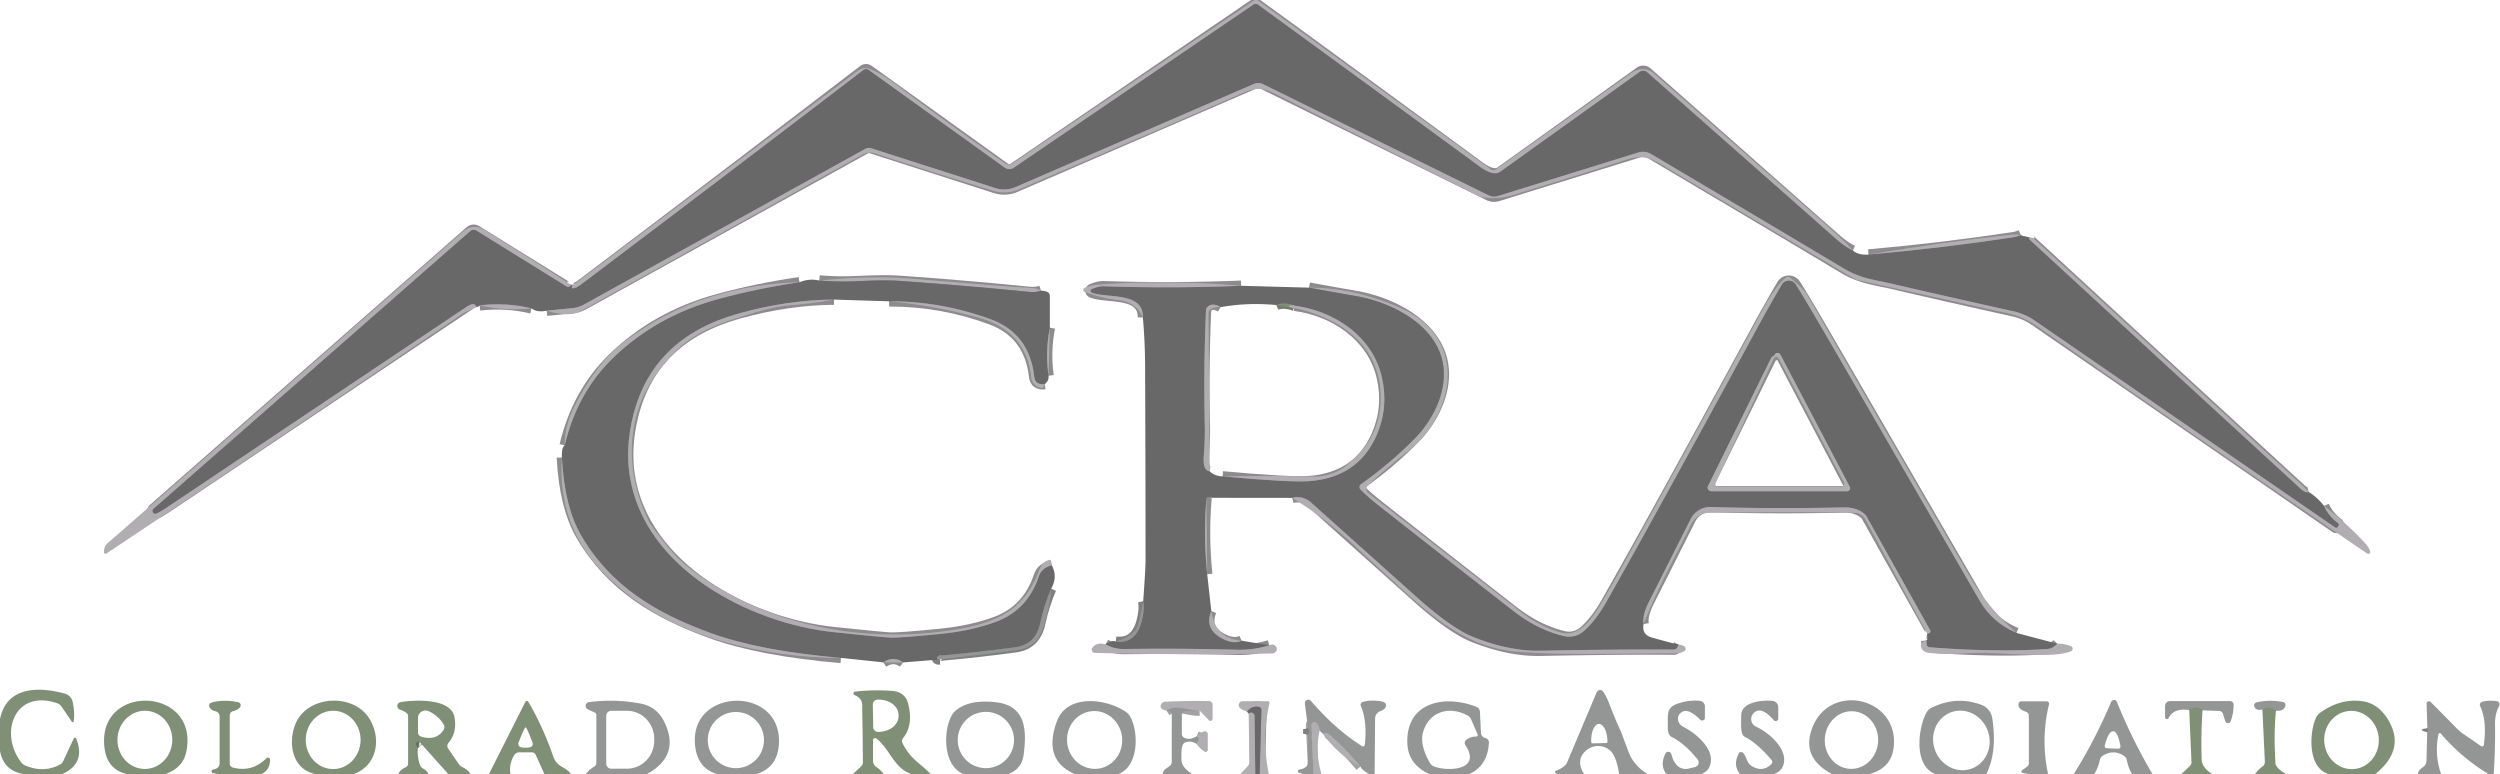 <?xml version="1.0" encoding="UTF-8" standalone="no"?>
<!DOCTYPE svg PUBLIC "-//W3C//DTD SVG 1.1//EN" "http://www.w3.org/Graphics/SVG/1.1/DTD/svg11.dtd">
<svg xmlns="http://www.w3.org/2000/svg" version="1.1" viewBox="0.00 0.00 478.00 148.00">
<g stroke-width="2.00" fill="none" stroke-linecap="butt">
<path stroke="#8d8b8d" vector-effect="non-scaling-stroke" d="
  M 385.55 121.02
  Q 380.93 119.09 378.45 114.80
  Q 365.80 92.95 352.87 70.59
  Q 345.03 57.02 343.31 54.38
  A 1.54 1.54 0.0 0 0 340.69 54.44
  Q 337.98 59.10 336.26 62.27
  Q 315.85 99.84 307.03 115.33
  Q 305.16 118.62 302.87 120.67
  A 4.30 4.28 30.7 0 1 299.01 121.65
  C 295.64 120.85 292.44 119.25 289.33 116.83
  Q 276.52 106.86 263.31 96.45
  Q 261.37 94.92 260.09 93.60
  A 0.68 0.68 0.0 0 1 260.18 92.57
  Q 265.57 88.78 270.41 83.92
  C 274.59 79.73 277.46 73.16 275.35 67.55
  C 273.01 61.32 265.52 57.69 259.22 56.60
  Q 254.78 55.83 250.28 55.00"
/>
<path stroke="#8d8b8d" vector-effect="non-scaling-stroke" d="
  M 393.35 123.08
  Q 392.49 124.01 391.50 124.08
  Q 381.95 124.76 368.95 123.76
  A 0.61 0.61 0.0 0 1 368.39 123.21
  L 368.31 122.46"
/>
<path stroke="#8d8b8d" vector-effect="non-scaling-stroke" d="
  M 368.47 121.13
  Q 368.87 121.19 369.08 120.85
  A 0.27 0.27 0.0 0 0 369.09 120.57
  L 356.92 98.81
  A 2.31 2.12 -87.5 0 0 356.39 98.18
  Q 354.88 96.97 352.51 97.02
  Q 338.89 97.31 327.11 96.94
  A 4.19 4.16 -75.7 0 0 323.26 99.24
  Q 321.21 103.31 315.30 115.03
  Q 313.97 117.66 314.25 119.32"
/>
<path stroke="#8d8b8d" vector-effect="non-scaling-stroke" d="
  M 320.97 123.27
  L 320.69 123.80
  A 0.76 0.75 13.6 0 1 320.02 124.20
  Q 308.97 124.13 294.59 124.42
  Q 288.52 124.54 281.72 121.81
  Q 277.53 120.13 270.87 114.17
  Q 252.38 97.62 250.80 96.19
  Q 249.13 94.68 247.08 95.20"
/>
<path stroke="#8d8b8d" vector-effect="non-scaling-stroke" d="
  M 230.68 95.18
  Q 230.05 102.57 230.82 109.80"
/>
<path stroke="#8d8b8d" vector-effect="non-scaling-stroke" d="
  M 231.60 116.83
  Q 230.13 120.39 234.01 122.25
  Q 235.96 123.18 237.40 122.50"
/>
<path stroke="#8d8b8d" vector-effect="non-scaling-stroke" d="
  M 242.70 123.38
  Q 239.60 124.32 236.50 124.23
  Q 225.75 123.94 215.00 124.09
  Q 212.94 124.12 211.38 123.19"
/>
<path stroke="#7e7f7e" vector-effect="non-scaling-stroke" d="
  M 213.32 122.69
  Q 217.11 123.16 218.27 118.87
  Q 218.91 116.48 218.58 114.95"
/>
<path stroke="#8d8b8d" vector-effect="non-scaling-stroke" d="
  M 218.52 60.71
  C 218.68 55.69 211.52 57.09 208.75 55.95
  A 0.37 0.37 0.0 0 1 208.75 55.26
  Q 210.09 54.70 211.01 54.73
  Q 224.07 55.17 237.30 54.64"
/>
<path stroke="#8d8b8d" vector-effect="non-scaling-stroke" d="
  M 199.05 55.58
  Q 198.03 55.94 196.74 55.81
  Q 184.28 54.56 171.78 53.69
  Q 169.09 53.51 164.22 53.75
  Q 160.42 53.95 156.65 53.64"
/>
<path stroke="#8d8b8d" vector-effect="non-scaling-stroke" d="
  M 200.73 62.65
  Q 199.83 67.22 200.48 71.84"
/>
<path stroke="#8d8b8d" vector-effect="non-scaling-stroke" d="
  M 199.77 73.44
  Q 197.93 73.68 197.74 71.98
  Q 196.81 63.77 189.41 61.05
  Q 179.98 57.59 169.99 57.61"
/>
<path stroke="#8d8b8d" vector-effect="non-scaling-stroke" d="
  M 159.46 57.28
  Q 150.65 57.33 141.22 59.95
  Q 124.78 64.53 121.06 79.47
  Q 119.59 85.39 120.37 90.73
  C 123.00 108.67 143.32 119.20 159.51 120.88
  Q 168.92 121.86 170.28 121.91
  Q 171.99 121.98 179.75 121.21
  Q 185.74 120.62 190.41 118.89
  Q 196.48 116.65 198.64 110.14
  Q 199.15 108.61 201.09 108.07"
/>
<path stroke="#7e7f7e" vector-effect="non-scaling-stroke" d="
  M 200.98 112.57
  Q 199.63 115.69 198.89 119.13
  Q 198.02 123.21 194.21 123.74
  Q 187.27 124.69 179.62 125.37
  Q 179.12 125.41 179.16 125.91
  Q 179.17 126.11 179.71 126.09"
/>
<path stroke="#8d8b8d" vector-effect="non-scaling-stroke" d="
  M 172.67 126.66
  Q 170.87 125.34 168.89 126.64"
/>
<path stroke="#8d8b8d" vector-effect="non-scaling-stroke" d="
  M 160.79 125.79
  Q 145.25 124.45 135.88 121.04
  C 125.56 117.28 116.81 112.15 111.13 102.40
  Q 107.91 96.88 107.44 87.46"
/>
<path stroke="#8d8b8d" vector-effect="non-scaling-stroke" d="
  M 107.97 85.15
  Q 110.38 75.06 117.20 68.45
  Q 125.52 60.38 137.40 57.16
  Q 144.92 55.12 152.86 53.97"
/>
<path stroke="#8d8b8d" vector-effect="non-scaling-stroke" d="
  M 354.29 47.90
  Q 352.89 47.34 350.77 45.46
  Q 334.54 31.13 314.92 13.82
  A 1.12 1.11 47.7 0 0 313.53 13.75
  L 286.89 32.83
  A 1.76 1.69 26.7 0 1 285.85 33.15
  Q 284.66 33.16 282.81 31.80
  Q 257.72 13.42 240.49 0.89
  A 0.71 0.70 -44.1 0 0 239.68 0.88
  L 193.85 32.09
  A 1.55 1.54 45.6 0 1 192.08 32.07
  L 166.09 13.40
  A 0.86 0.85 -45.6 0 0 165.07 13.42
  Q 137.26 34.69 111.25 54.31
  Q 110.62 54.78 110.12 55.00
  Q 108.99 55.46 109.42 54.62"
/>
<path stroke="#8d8b8d" vector-effect="non-scaling-stroke" d="
  M 357.26 48.67
  Q 371.20 47.45 384.97 45.36
  Q 385.72 45.24 386.38 44.93"
/>
<path stroke="#8d8b8d" vector-effect="non-scaling-stroke" d="
  M 387.97 45.37
  Q 387.90 45.66 388.12 45.86
  Q 414.01 69.72 439.96 93.52
  Q 440.78 94.27 441.44 94.08"
/>
<path stroke="#8d8b8d" vector-effect="non-scaling-stroke" d="
  M 444.35 96.73
  Q 445.22 98.66 447.03 100.02
  A 0.37 0.37 0.0 0 1 447.12 100.53
  L 446.94 100.79
  A 0.32 0.32 0.0 0 1 446.50 100.87
  L 389.03 61.29
  A 11.64 11.59 68.4 0 0 384.97 59.52
  Q 370.43 56.30 362.39 54.40
  C 358.61 53.51 355.85 53.35 352.31 51.21
  Q 343.32 45.81 315.69 29.45
  A 3.04 3.03 -38.2 0 0 313.24 29.16
  L 286.35 37.50
  A 2.33 2.31 49.4 0 1 284.64 37.36
  L 241.52 16.10
  A 2.13 2.13 0.0 0 0 239.72 16.06
  L 194.13 35.78
  A 5.43 5.40 41.9 0 1 190.35 35.97
  L 166.58 28.35
  A 1.43 1.42 39.3 0 0 165.45 28.46
  L 111.63 58.24
  A 5.69 5.60 27.4 0 1 109.42 58.92
  L 104.53 59.40"
/>
<path stroke="#8d8b8d" vector-effect="non-scaling-stroke" d="
  M 101.62 58.96
  Q 96.76 57.79 91.70 58.39"
/>
<path stroke="#8d8b8d" vector-effect="non-scaling-stroke" d="
  M 91.09 58.69
  Q 90.73 57.65 89.19 58.68
  Q 60.59 77.82 32.00 96.97
  Q 30.57 97.93 29.90 98.20
  A 0.55 0.54 -76.5 0 1 29.34 97.28
  L 89.89 44.19
  A 1.04 1.02 -49.2 0 1 91.11 44.09
  L 108.38 54.79
  A 0.48 0.47 -43.3 0 0 108.85 54.80
  Q 109.15 54.62 109.14 54.43"
/>
<path stroke="#8d8b8d" vector-effect="non-scaling-stroke" d="
  M 233.39 58.73
  Q 231.88 57.79 230.88 58.69
  A 0.87 0.86 -20.5 0 0 230.59 59.31
  Q 230.10 70.40 230.36 81.50
  Q 230.42 83.69 230.16 87.25
  Q 229.97 89.96 231.30 90.12"
/>
<path stroke="#8d8b8d" vector-effect="non-scaling-stroke" d="
  M 233.75 91.09
  Q 246.66 92.26 250.26 92.00
  Q 259.65 91.32 263.21 83.22
  Q 265.54 77.89 264.20 72.08
  C 262.42 64.35 255.23 59.47 247.51 58.45"
/>
<path stroke="#747c6f" vector-effect="non-scaling-stroke" d="
  M 247.51 58.45
  Q 245.36 57.71 244.02 58.32"
/>
<path stroke="#999f94" vector-effect="non-scaling-stroke" d="
  M 247.51 58.45
  Q 246.58 58.19 246.44 58.67"
/>
<path stroke="#8d8b8d" vector-effect="non-scaling-stroke" d="
  M 339.27 67.94
  Q 339.26 67.99 338.96 68.13
  A 0.70 0.66 -1.0 0 0 338.66 68.42
  L 326.58 92.92
  A 0.70 0.70 0.0 0 0 327.21 93.93
  L 353.15 93.93
  A 0.59 0.59 0.0 0 0 353.67 93.06
  L 340.42 67.82
  A 0.62 0.62 0.0 0 0 339.27 67.94"
/>
<path stroke="#a2a2a3" vector-effect="non-scaling-stroke" d="
  M 260.13 146.55
  Q 257.40 143.27 254.39 140.61
  Q 253.67 139.96 253.02 140.32"
/>
<path stroke="#a2a2a3" vector-effect="non-scaling-stroke" d="
  M 252.32 139.67
  Q 252.23 138.76 251.72 138.24
  A 0.61 0.60 20.9 0 0 250.69 138.70
  L 251.15 148.00"
/>
<path stroke="#7e7f7e" vector-effect="non-scaling-stroke" d="
  M 250.08 140.50
  Q 250.24 139.83 250.09 139.21"
/>
<path stroke="#747c6f" vector-effect="non-scaling-stroke" d="
  M 80.20 141.84
  Q 79.62 141.82 79.61 141.99
  Q 79.56 142.66 79.90 143.05"
/>
<path stroke="#a2a2a3" vector-effect="non-scaling-stroke" d="
  M 229.36 135.86
  C 227.00 135.95 225.05 134.56 223.04 135.89"
/>
<path stroke="#8d8b8d" vector-effect="non-scaling-stroke" d="
  M 240.84 148.00
  L 241.18 135.76
  A 0.60 0.59 -84.6 0 0 240.68 135.15
  Q 239.40 134.93 238.52 135.97"
/>
<path stroke="#8a9385" vector-effect="non-scaling-stroke" d="
  M 421.12 135.81
  Q 419.99 134.76 418.58 135.76"
/>
<path stroke="#8a9385" vector-effect="non-scaling-stroke" d="
  M 435.16 135.88
  Q 433.87 134.91 432.57 135.63"
/>
<path stroke="#7e7f7e" vector-effect="non-scaling-stroke" d="
  M 464.08 140.00
  Q 464.19 139.62 464.11 139.21"
/>
<path stroke="#a2a2a3" vector-effect="non-scaling-stroke" d="
  M 228.78 140.78
  L 229.01 140.89
  A 0.43 0.43 0.0 0 1 229.20 141.48
  L 228.79 142.21"
/>
<path stroke="#8d8b8d" vector-effect="non-scaling-stroke" d="
  M 240.01 148.00
  L 239.87 136.83
  A 0.53 0.53 0.0 0 0 239.65 136.42
  Q 239.17 136.07 238.75 136.46"
/>
</g>
<path fill="#b1aeb1" d="
  M 240.40 0.00
  L 285.08 32.39
  A 0.78 0.77 -44.6 0 0 285.99 32.39
  Q 303.89 19.70 311.63 14.14
  Q 314.23 12.28 316.35 14.14
  Q 332.71 28.49 348.42 42.33
  Q 352.74 46.13 354.29 47.90
  Q 352.89 47.34 350.77 45.46
  Q 334.54 31.13 314.92 13.82
  A 1.12 1.11 47.7 0 0 313.53 13.75
  L 286.89 32.83
  A 1.76 1.69 26.7 0 1 285.85 33.15
  Q 284.66 33.16 282.81 31.80
  Q 257.72 13.42 240.49 0.89
  A 0.71 0.70 -44.1 0 0 239.68 0.88
  L 193.85 32.09
  A 1.55 1.54 45.6 0 1 192.08 32.07
  L 166.09 13.40
  A 0.86 0.85 -45.6 0 0 165.07 13.42
  Q 137.26 34.69 111.25 54.31
  Q 110.62 54.78 110.12 55.00
  Q 108.99 55.46 109.42 54.62
  L 164.06 13.50
  A 2.32 2.30 36.9 0 1 166.28 13.19
  Q 168.44 14.00 171.05 15.96
  Q 181.27 23.61 192.18 31.24
  A 1.22 1.22 0.0 0 0 193.55 31.25
  L 239.90 0.00
  L 240.40 0.00
  Z"
/>
<path fill="#686868" d="
  M 354.29 47.90
  Q 355.30 48.81 357.26 48.67
  Q 371.20 47.45 384.97 45.36
  Q 385.72 45.24 386.38 44.93
  Q 387.09 45.30 387.97 45.37
  Q 387.90 45.66 388.12 45.86
  Q 414.01 69.72 439.96 93.52
  Q 440.78 94.27 441.44 94.08
  Q 443.11 95.11 444.35 96.73
  Q 445.22 98.66 447.03 100.02
  A 0.37 0.37 0.0 0 1 447.12 100.53
  L 446.94 100.79
  A 0.32 0.32 0.0 0 1 446.50 100.87
  L 389.03 61.29
  A 11.64 11.59 68.4 0 0 384.97 59.52
  Q 370.43 56.30 362.39 54.40
  C 358.61 53.51 355.85 53.35 352.31 51.21
  Q 343.32 45.81 315.69 29.45
  A 3.04 3.03 -38.2 0 0 313.24 29.16
  L 286.35 37.50
  A 2.33 2.31 49.4 0 1 284.64 37.36
  L 241.52 16.10
  A 2.13 2.13 0.0 0 0 239.72 16.06
  L 194.13 35.78
  A 5.43 5.40 41.9 0 1 190.35 35.97
  L 166.58 28.35
  A 1.43 1.42 39.3 0 0 165.45 28.46
  L 111.63 58.24
  A 5.69 5.60 27.4 0 1 109.42 58.92
  L 104.53 59.40
  Q 102.71 59.79 101.62 58.96
  Q 96.76 57.79 91.70 58.39
  Q 91.57 58.60 91.09 58.69
  Q 90.73 57.65 89.19 58.68
  Q 60.59 77.82 32.00 96.97
  Q 30.57 97.93 29.90 98.20
  A 0.55 0.54 -76.5 0 1 29.34 97.28
  L 89.89 44.19
  A 1.04 1.02 -49.2 0 1 91.11 44.09
  L 108.38 54.79
  A 0.48 0.47 -43.3 0 0 108.85 54.80
  Q 109.15 54.62 109.14 54.43
  L 109.42 54.62
  Q 108.99 55.46 110.12 55.00
  Q 110.62 54.78 111.25 54.31
  Q 137.26 34.69 165.07 13.42
  A 0.86 0.85 -45.6 0 1 166.09 13.40
  L 192.08 32.07
  A 1.55 1.54 45.6 0 0 193.85 32.09
  L 239.68 0.88
  A 0.71 0.70 -44.1 0 1 240.49 0.89
  Q 257.72 13.42 282.81 31.80
  Q 284.66 33.16 285.85 33.15
  A 1.76 1.69 26.7 0 0 286.89 32.83
  L 313.53 13.75
  A 1.12 1.11 47.7 0 1 314.92 13.82
  Q 334.54 31.13 350.77 45.46
  Q 352.89 47.34 354.29 47.90
  Z"
/>
<path fill="#b1aeb1" d="
  M 444.35 96.73
  Q 448.66 100.00 452.18 103.82
  Q 452.86 104.56 453.17 105.38
  A 0.39 0.38 7.0 0 1 452.59 105.83
  Q 418.49 82.59 389.72 62.53
  Q 386.63 60.37 383.39 59.77
  Q 382.27 59.56 381.41 59.37
  Q 366.87 56.09 355.59 53.65
  A 4.38 4.31 -23.2 0 1 354.26 53.13
  Q 322.01 34.06 317.43 31.32
  C 314.95 29.84 313.27 29.75 310.49 30.68
  Q 305.85 32.23 289.29 37.29
  Q 286.39 38.18 283.59 37.72
  A 3.73 3.58 -26.0 0 1 282.44 37.35
  Q 250.09 21.06 244.14 18.10
  C 241.15 16.60 240.13 16.69 237.10 18.01
  Q 226.19 22.81 194.93 36.18
  Q 192.41 37.25 189.78 36.45
  Q 177.57 32.69 167.28 29.33
  A 2.95 2.93 39.5 0 0 164.94 29.55
  Q 124.68 51.91 111.00 59.51
  Q 108.85 60.71 104.53 59.40
  L 109.42 58.92
  A 5.69 5.60 27.4 0 0 111.63 58.24
  L 165.45 28.46
  A 1.43 1.42 39.3 0 1 166.58 28.35
  L 190.35 35.97
  A 5.43 5.40 41.9 0 0 194.13 35.78
  L 239.72 16.06
  A 2.13 2.13 0.0 0 1 241.52 16.10
  L 284.64 37.36
  A 2.33 2.31 49.4 0 0 286.35 37.50
  L 313.24 29.16
  A 3.04 3.03 -38.2 0 1 315.69 29.45
  Q 343.32 45.81 352.31 51.21
  C 355.85 53.35 358.61 53.51 362.39 54.40
  Q 370.43 56.30 384.97 59.52
  A 11.64 11.59 68.4 0 1 389.03 61.29
  L 446.50 100.87
  A 0.32 0.32 0.0 0 0 446.94 100.79
  L 447.12 100.53
  A 0.37 0.37 0.0 0 0 447.03 100.02
  Q 445.22 98.66 444.35 96.73
  Z"
/>
<path fill="#b1aeb1" d="
  M 109.14 54.43
  Q 109.15 54.62 108.85 54.80
  A 0.48 0.47 -43.3 0 1 108.38 54.79
  L 91.11 44.09
  A 1.04 1.02 -49.2 0 0 89.89 44.19
  L 29.34 97.28
  A 0.55 0.54 -76.5 0 0 29.90 98.20
  Q 30.57 97.93 32.00 96.97
  Q 60.59 77.82 89.19 58.68
  Q 90.73 57.65 91.09 58.69
  C 90.27 59.27 89.21 59.46 88.47 59.96
  Q 49.02 86.70 20.35 105.84
  A 0.31 0.31 0.0 0 1 19.87 105.59
  Q 19.84 104.45 20.72 103.72
  Q 22.81 101.96 88.40 44.39
  Q 90.44 42.60 92.67 43.99
  Q 100.95 49.15 109.14 54.43
  Z"
/>
<path fill="#b1aeb1" d="
  M 386.38 44.93
  Q 385.72 45.24 384.97 45.36
  Q 371.20 47.45 357.26 48.67
  Q 370.86 46.38 384.50 44.87
  Q 385.43 44.77 386.38 44.93
  Z"
/>
<path fill="#b1aeb1" d="
  M 441.44 94.08
  Q 440.78 94.27 439.96 93.52
  Q 414.01 69.72 388.12 45.86
  Q 387.90 45.66 387.97 45.37
  Q 388.81 45.58 389.26 46.00
  Q 414.80 69.45 440.32 92.92
  Q 440.91 93.46 441.44 94.08
  Z"
/>
<path fill="#b1aeb1" d="
  M 385.55 121.02
  Q 380.93 119.09 378.45 114.80
  Q 365.80 92.95 352.87 70.59
  Q 345.03 57.02 343.31 54.38
  A 1.54 1.54 0.0 0 0 340.69 54.44
  Q 337.98 59.10 336.26 62.27
  Q 315.85 99.84 307.03 115.33
  Q 305.16 118.62 302.87 120.67
  A 4.30 4.28 30.7 0 1 299.01 121.65
  C 295.64 120.85 292.44 119.25 289.33 116.83
  Q 276.52 106.86 263.31 96.45
  Q 261.37 94.92 260.09 93.60
  A 0.68 0.68 0.0 0 1 260.18 92.57
  Q 265.57 88.78 270.41 83.92
  C 274.59 79.73 277.46 73.16 275.35 67.55
  C 273.01 61.32 265.52 57.69 259.22 56.60
  Q 254.78 55.83 250.28 55.00
  Q 258.72 54.97 267.53 58.77
  Q 274.20 61.65 276.15 67.52
  C 278.37 74.16 274.58 82.01 269.61 85.94
  Q 264.49 90.00 261.55 92.82
  A 0.98 0.98 0.0 0 0 261.63 94.30
  Q 278.21 107.19 290.76 116.98
  Q 294.33 119.77 298.36 120.92
  C 302.56 122.13 305.16 117.01 307.34 113.32
  Q 309.97 108.87 335.59 61.84
  C 336.83 59.57 339.08 54.99 341.48 53.06
  A 0.66 0.66 0.0 0 1 342.32 53.09
  Q 345.00 55.46 345.38 56.12
  Q 361.05 83.38 376.78 110.46
  Q 380.12 116.21 385.55 121.02
  Z"
/>
<path fill="#b1aeb1" d="
  M 199.05 55.58
  Q 198.03 55.94 196.74 55.81
  Q 184.28 54.56 171.78 53.69
  Q 169.09 53.51 164.22 53.75
  Q 160.42 53.95 156.65 53.64
  Q 166.40 52.62 174.25 53.28
  Q 191.94 54.77 197.57 55.09
  Q 198.19 55.13 199.05 55.58
  Z"
/>
<path fill="#686868" d="
  M 156.65 53.64
  Q 160.42 53.95 164.22 53.75
  Q 169.09 53.51 171.78 53.69
  Q 184.28 54.56 196.74 55.81
  Q 198.03 55.94 199.05 55.58
  Q 199.72 55.59 200.25 55.82
  A 0.80 0.78 12.2 0 1 200.73 56.54
  L 200.73 62.65
  Q 199.83 67.22 200.48 71.84
  Q 200.60 72.78 199.77 73.44
  Q 197.93 73.68 197.74 71.98
  Q 196.81 63.77 189.41 61.05
  Q 179.98 57.59 169.99 57.61
  L 159.46 57.28
  Q 150.65 57.33 141.22 59.95
  Q 124.78 64.53 121.06 79.47
  Q 119.59 85.39 120.37 90.73
  C 123.00 108.67 143.32 119.20 159.51 120.88
  Q 168.92 121.86 170.28 121.91
  Q 171.99 121.98 179.75 121.21
  Q 185.74 120.62 190.41 118.89
  Q 196.48 116.65 198.64 110.14
  Q 199.15 108.61 201.09 108.07
  Q 202.29 110.28 200.98 112.57
  Q 199.63 115.69 198.89 119.13
  Q 198.02 123.21 194.21 123.74
  Q 187.27 124.69 179.62 125.37
  Q 179.12 125.41 179.16 125.91
  Q 179.17 126.11 179.71 126.09
  L 172.67 126.66
  Q 170.87 125.34 168.89 126.64
  L 160.79 125.79
  Q 145.25 124.45 135.88 121.04
  C 125.56 117.28 116.81 112.15 111.13 102.40
  Q 107.91 96.88 107.44 87.46
  Q 107.35 85.56 107.97 85.15
  Q 110.38 75.06 117.20 68.45
  Q 125.52 60.38 137.40 57.16
  Q 144.92 55.12 152.86 53.97
  Q 154.75 53.19 156.65 53.64
  Z"
/>
<path fill="#686868" d="
  M 385.55 121.02
  L 393.35 123.08
  Q 392.49 124.01 391.50 124.08
  Q 381.95 124.76 368.95 123.76
  A 0.61 0.61 0.0 0 1 368.39 123.21
  L 368.31 122.46
  Q 368.75 122.09 368.47 121.13
  Q 368.87 121.19 369.08 120.85
  A 0.27 0.27 0.0 0 0 369.09 120.57
  L 356.92 98.81
  A 2.31 2.12 -87.5 0 0 356.39 98.18
  Q 354.88 96.97 352.51 97.02
  Q 338.89 97.31 327.11 96.94
  A 4.19 4.16 -75.7 0 0 323.26 99.24
  Q 321.21 103.31 315.30 115.03
  Q 313.97 117.66 314.25 119.32
  Q 313.88 121.34 315.82 121.89
  Q 318.39 122.62 320.97 123.27
  L 320.69 123.80
  A 0.76 0.75 13.6 0 1 320.02 124.20
  Q 308.97 124.13 294.59 124.42
  Q 288.52 124.54 281.72 121.81
  Q 277.53 120.13 270.87 114.17
  Q 252.38 97.62 250.80 96.19
  Q 249.13 94.68 247.08 95.20
  L 230.68 95.18
  Q 230.05 102.57 230.82 109.80
  L 231.60 116.83
  Q 230.13 120.39 234.01 122.25
  Q 235.96 123.18 237.40 122.50
  L 242.70 123.38
  Q 239.60 124.32 236.50 124.23
  Q 225.75 123.94 215.00 124.09
  Q 212.94 124.12 211.38 123.19
  Q 212.83 122.28 213.32 122.69
  Q 217.11 123.16 218.27 118.87
  Q 218.91 116.48 218.58 114.95
  Q 219.03 108.78 219.03 107.00
  Q 219.02 88.37 218.94 69.75
  Q 218.92 65.31 218.52 60.71
  C 218.68 55.69 211.52 57.09 208.75 55.95
  A 0.37 0.37 0.0 0 1 208.75 55.26
  Q 210.09 54.70 211.01 54.73
  Q 224.07 55.17 237.30 54.64
  L 250.28 55.00
  Q 254.78 55.83 259.22 56.60
  C 265.52 57.69 273.01 61.32 275.35 67.55
  C 277.46 73.16 274.59 79.73 270.41 83.92
  Q 265.57 88.78 260.18 92.57
  A 0.68 0.68 0.0 0 0 260.09 93.60
  Q 261.37 94.92 263.31 96.45
  Q 276.52 106.86 289.33 116.83
  C 292.44 119.25 295.64 120.85 299.01 121.65
  A 4.30 4.28 30.7 0 0 302.87 120.67
  Q 305.16 118.62 307.03 115.33
  Q 315.85 99.84 336.26 62.27
  Q 337.98 59.10 340.69 54.44
  A 1.54 1.54 0.0 0 1 343.31 54.38
  Q 345.03 57.02 352.87 70.59
  Q 365.80 92.95 378.45 114.80
  Q 380.93 119.09 385.55 121.02
  Z
  M 233.39 58.73
  Q 231.88 57.79 230.88 58.69
  A 0.87 0.86 -20.5 0 0 230.59 59.31
  Q 230.10 70.40 230.36 81.50
  Q 230.42 83.69 230.16 87.25
  Q 229.97 89.96 231.30 90.12
  Q 232.21 91.02 233.75 91.09
  Q 246.66 92.26 250.26 92.00
  Q 259.65 91.32 263.21 83.22
  Q 265.54 77.89 264.20 72.08
  C 262.42 64.35 255.23 59.47 247.51 58.45
  Q 245.36 57.71 244.02 58.32
  Q 238.61 57.80 233.39 58.73
  Z
  M 339.27 67.94
  Q 339.26 67.99 338.96 68.13
  A 0.70 0.66 -1.0 0 0 338.66 68.42
  L 326.58 92.92
  A 0.70 0.70 0.0 0 0 327.21 93.93
  L 353.15 93.93
  A 0.59 0.59 0.0 0 0 353.67 93.06
  L 340.42 67.82
  A 0.62 0.62 0.0 0 0 339.27 67.94
  Z"
/>
<path fill="#b1aeb1" d="
  M 152.86 53.97
  Q 144.92 55.12 137.40 57.16
  Q 125.52 60.38 117.20 68.45
  Q 110.38 75.06 107.97 85.15
  Q 107.92 81.37 109.96 77.44
  C 112.41 72.70 115.21 68.50 119.50 65.25
  Q 127.22 59.40 136.19 56.66
  Q 144.35 54.17 152.86 53.97
  Z"
/>
<path fill="#b1aeb1" d="
  M 237.30 54.64
  Q 224.07 55.17 211.01 54.73
  Q 210.09 54.70 208.75 55.26
  A 0.37 0.37 0.0 0 0 208.75 55.95
  C 211.52 57.09 218.68 55.69 218.52 60.71
  Q 217.26 57.74 213.73 57.37
  Q 210.76 57.05 207.40 55.82
  A 0.42 0.42 0.0 0 1 207.37 55.04
  Q 208.57 54.50 210.26 54.38
  Q 223.74 53.48 237.30 54.64
  Z"
/>
<path fill="#b1aeb1" d="
  M 159.46 57.28
  Q 155.00 58.09 150.48 58.41
  Q 147.30 58.64 139.23 61.37
  Q 132.73 63.58 129.24 67.11
  Q 123.04 73.38 121.50 80.20
  Q 119.31 89.82 124.03 99.65
  Q 124.43 100.48 127.73 104.61
  Q 129.51 106.83 132.07 108.81
  C 146.61 120.02 166.54 123.43 184.24 120.10
  Q 189.88 119.04 193.23 116.65
  Q 196.89 114.05 198.76 108.86
  Q 199.34 107.27 200.77 107.03
  Q 200.99 107.00 201.09 108.07
  Q 199.15 108.61 198.64 110.14
  Q 196.48 116.65 190.41 118.89
  Q 185.74 120.62 179.75 121.21
  Q 171.99 121.98 170.28 121.91
  Q 168.92 121.86 159.51 120.88
  C 143.32 119.20 123.00 108.67 120.37 90.73
  Q 119.59 85.39 121.06 79.47
  Q 124.78 64.53 141.22 59.95
  Q 150.65 57.33 159.46 57.28
  Z"
/>
<path fill="#b1aeb1" d="
  M 199.77 73.44
  Q 199.55 74.23 199.05 74.16
  A 2.21 2.21 0.0 0 1 197.17 72.19
  Q 196.26 63.31 187.20 60.76
  Q 178.89 58.42 169.99 57.61
  Q 179.98 57.59 189.41 61.05
  Q 196.81 63.77 197.74 71.98
  Q 197.93 73.68 199.77 73.44
  Z"
/>
<path fill="#809076" d="
  M 247.51 58.45
  Q 246.58 58.19 246.44 58.67
  L 244.02 58.32
  Q 245.36 57.71 247.51 58.45
  Z"
/>
<path fill="#b1aeb1" d="
  M 101.62 58.96
  Q 96.58 59.49 91.70 58.39
  Q 96.76 57.79 101.62 58.96
  Z"
/>
<path fill="#b1aeb1" d="
  M 233.39 58.73
  Q 232.18 58.63 231.50 59.08
  A 0.98 0.98 0.0 0 0 231.06 59.90
  L 231.30 90.12
  Q 229.97 89.96 230.16 87.25
  Q 230.42 83.69 230.36 81.50
  Q 230.10 70.40 230.59 59.31
  A 0.87 0.86 -20.5 0 1 230.88 58.69
  Q 231.88 57.79 233.39 58.73
  Z"
/>
<path fill="#b1aeb1" d="
  M 247.51 58.45
  C 255.23 59.47 262.42 64.35 264.20 72.08
  Q 265.54 77.89 263.21 83.22
  Q 259.65 91.32 250.26 92.00
  Q 246.66 92.26 233.75 91.09
  Q 242.29 90.91 250.75 91.12
  C 253.06 91.17 255.17 90.70 257.06 89.29
  Q 264.40 83.81 263.97 75.08
  C 263.48 65.20 255.09 60.28 246.44 58.67
  Q 246.58 58.19 247.51 58.45
  Z"
/>
<path fill="#b1aeb1" d="
  M 200.73 62.65
  L 200.48 71.84
  Q 199.83 67.22 200.73 62.65
  Z"
/>
<path fill="#b1aeb1" d="
  M 339.27 67.94
  A 0.62 0.62 0.0 0 1 340.42 67.82
  L 353.67 93.06
  A 0.59 0.59 0.0 0 1 353.15 93.93
  L 327.21 93.93
  A 0.70 0.70 0.0 0 1 326.58 92.92
  L 338.66 68.42
  A 0.70 0.66 -1.0 0 1 338.96 68.13
  Q 339.26 67.99 339.27 67.94
  Z
  M 340.10 68.53
  A 0.53 0.53 0.0 0 0 339.15 68.55
  L 328.03 92.30
  A 0.53 0.53 0.0 0 0 328.51 93.05
  L 352.10 93.05
  A 0.53 0.53 0.0 0 0 352.57 92.27
  L 340.10 68.53
  Z"
/>
<path fill="#b1aeb1" d="
  M 160.79 125.79
  Q 149.23 125.78 138.14 122.63
  Q 124.99 118.89 116.05 110.21
  Q 106.48 100.91 107.44 87.46
  Q 107.91 96.88 111.13 102.40
  C 116.81 112.15 125.56 117.28 135.88 121.04
  Q 145.25 124.45 160.79 125.79
  Z"
/>
<path fill="#b1aeb1" d="
  M 320.97 123.27
  Q 321.64 123.30 322.03 123.55
  A 0.57 0.57 0.0 0 1 321.99 124.53
  Q 321.26 124.93 320.47 124.93
  C 310.60 124.91 300.68 125.30 290.80 124.68
  C 279.47 123.96 272.57 116.68 264.26 109.19
  Q 262.76 107.83 258.86 104.21
  Q 253.27 99.00 247.08 95.20
  Q 249.13 94.68 250.80 96.19
  Q 252.38 97.62 270.87 114.17
  Q 277.53 120.13 281.72 121.81
  Q 288.52 124.54 294.59 124.42
  Q 308.97 124.13 320.02 124.20
  A 0.76 0.75 13.6 0 0 320.69 123.80
  L 320.97 123.27
  Z"
/>
<path fill="#b1aeb1" d="
  M 230.68 95.18
  L 230.82 109.80
  Q 230.05 102.57 230.68 95.18
  Z"
/>
<path fill="#b1aeb1" d="
  M 368.47 121.13
  L 356.67 99.33
  A 2.47 2.46 76.1 0 0 354.54 98.04
  Q 342.78 97.82 326.80 98.05
  Q 324.34 98.09 323.13 100.68
  C 321.32 104.56 317.12 111.91 314.25 119.32
  Q 313.97 117.66 315.30 115.03
  Q 321.21 103.31 323.26 99.24
  A 4.19 4.16 -75.7 0 1 327.11 96.94
  Q 338.89 97.31 352.51 97.02
  Q 354.88 96.97 356.39 98.18
  A 2.31 2.12 -87.5 0 1 356.92 98.81
  L 369.09 120.57
  A 0.27 0.27 0.0 0 1 369.08 120.85
  Q 368.87 121.19 368.47 121.13
  Z"
/>
<path fill="#939694" d="
  M 200.98 112.57
  Q 200.78 115.67 199.67 119.44
  C 198.78 122.44 197.31 123.95 194.01 124.37
  Q 186.85 125.27 179.71 126.09
  Q 179.17 126.11 179.16 125.91
  Q 179.12 125.41 179.62 125.37
  Q 187.27 124.69 194.21 123.74
  Q 198.02 123.21 198.89 119.13
  Q 199.63 115.69 200.98 112.57
  Z"
/>
<path fill="#939694" d="
  M 213.32 122.69
  Q 216.66 121.57 217.41 119.96
  Q 217.87 118.99 218.58 114.95
  Q 218.91 116.48 218.27 118.87
  Q 217.11 123.16 213.32 122.69
  Z"
/>
<path fill="#b1aeb1" d="
  M 231.60 116.83
  Q 232.35 122.15 237.40 122.50
  Q 235.96 123.18 234.01 122.25
  Q 230.13 120.39 231.60 116.83
  Z"
/>
<path fill="#b1aeb1" d="
  M 368.31 122.46
  L 368.39 123.21
  A 0.61 0.61 0.0 0 0 368.95 123.76
  Q 381.95 124.76 391.50 124.08
  Q 392.49 124.01 393.35 123.08
  Q 394.76 123.04 395.97 123.55
  A 0.53 0.52 45.1 0 1 395.97 124.52
  C 393.11 125.72 386.77 125.08 380.45 124.85
  C 376.30 124.70 372.63 125.37 368.71 124.80
  Q 367.54 124.63 367.30 123.66
  Q 367.10 122.88 368.31 122.46
  Z"
/>
<path fill="#b1aeb1" d="
  M 211.38 123.19
  Q 212.94 124.12 215.00 124.09
  Q 225.75 123.94 236.50 124.23
  Q 239.60 124.32 242.70 123.38
  Q 243.29 123.07 243.80 123.44
  A 0.86 0.82 -26.6 0 1 243.27 124.94
  Q 226.20 125.28 209.34 124.83
  A 0.62 0.62 0.0 0 1 208.85 123.85
  Q 209.66 122.74 211.38 123.19
  Z"
/>
<path fill="#b1aeb1" d="
  M 172.67 126.66
  L 168.89 126.64
  Q 170.87 125.34 172.67 126.66
  Z"
/>
<path fill="#809076" d="
  M 11.88 148.00
  L 4.48 148.00
  Q 0.68 147.35 0.00 143.57
  L 0.00 137.51
  C 1.23 131.20 7.47 131.25 12.43 132.63
  A 2.08 2.08 0.0 0 1 13.90 134.20
  Q 14.33 136.24 14.10 137.90
  A 0.21 0.20 -58.2 0 1 13.73 137.99
  L 11.78 135.12
  A 1.77 1.72 -7.1 0 0 10.88 134.44
  C 2.83 131.71 -0.26 140.15 4.06 145.77
  A 2.01 1.94 -6.2 0 0 4.81 146.35
  Q 8.32 147.86 11.48 146.18
  A 1.35 1.35 0.0 0 0 12.06 145.57
  L 14.10 141.20
  A 0.26 0.26 0.0 0 1 14.57 141.21
  Q 16.46 145.99 11.88 148.00
  Z"
/>
<path fill="#809076" d="
  M 177.94 148.00
  L 174.24 148.00
  C 170.86 146.81 170.15 143.22 167.59 141.22
  A 0.42 0.41 -71.0 0 0 166.92 141.55
  L 166.92 145.49
  A 1.39 1.38 -73.2 0 0 167.53 146.64
  Q 168.45 147.26 168.96 148.00
  L 163.07 148.00
  L 164.67 146.50
  A 0.98 0.97 -21.8 0 0 164.98 145.79
  Q 164.94 139.06 164.86 136.27
  C 164.82 134.71 165.17 133.67 163.38 132.89
  A 0.34 0.34 0.0 0 1 163.48 132.24
  Q 166.76 131.84 170.47 132.09
  Q 173.05 132.26 173.63 134.51
  Q 174.70 138.65 172.64 141.16
  A 0.83 0.81 52.3 0 0 172.54 142.04
  C 174.10 145.22 175.89 145.85 177.94 148.00
  Z
  M 166.88 134.71
  L 166.96 139.03
  A 0.92 0.92 0.0 0 0 167.89 139.94
  L 168.06 139.93
  A 3.79 2.96 -1.0 0 0 171.80 136.91
  L 171.80 136.67
  A 3.79 2.96 -1.0 0 0 167.96 133.77
  L 167.79 133.78
  A 0.92 0.92 0.0 0 0 166.88 134.71
  Z"
/>
<path fill="#939694" d="
  M 315.05 148.00
  L 309.58 148.00
  Q 309.03 144.42 307.75 143.40
  A 3.52 3.52 0.0 0 0 303.07 143.67
  Q 301.27 145.46 302.88 148.00
  L 298.01 148.00
  L 297.51 147.87
  A 0.25 0.25 0.0 0 1 297.48 147.39
  Q 299.26 146.65 299.62 145.79
  Q 305.27 132.40 305.27 132.39
  A 0.71 0.71 0.0 0 1 306.50 132.22
  Q 307.10 133.02 307.61 134.35
  Q 309.05 138.07 309.94 139.91
  Q 309.96 139.96 311.34 143.67
  Q 312.36 146.42 315.05 148.00
  Z
  M 304.47 142.13
  L 307.13 142.07
  A 0.22 0.22 0.0 0 0 307.35 141.84
  L 307.34 141.67
  A 3.29 1.54 88.7 0 0 305.73 138.42
  L 305.71 138.42
  A 3.29 1.54 88.7 0 0 304.24 141.74
  L 304.25 141.91
  A 0.22 0.22 0.0 0 0 304.47 142.13
  Z"
/>
<path fill="#939694" d="
  M 262.83 148.00
  L 261.80 148.00
  Q 260.31 147.19 260.13 146.55
  Q 257.40 143.27 254.39 140.61
  Q 253.67 139.96 253.02 140.32
  Q 252.77 140.23 252.32 139.67
  Q 252.23 138.76 251.72 138.24
  A 0.61 0.60 20.9 0 0 250.69 138.70
  L 251.15 148.00
  L 249.26 148.00
  L 248.41 147.76
  A 0.32 0.32 0.0 0 1 248.46 147.13
  Q 249.20 147.05 249.76 146.58
  Q 250.09 146.31 250.08 145.32
  Q 250.05 142.89 250.08 140.50
  Q 250.24 139.83 250.09 139.21
  L 249.49 134.51
  A 0.66 0.66 0.0 0 1 250.64 134.00
  Q 255.35 139.47 260.42 142.66
  A 0.35 0.35 0.0 0 0 260.96 142.40
  Q 261.43 137.85 260.19 134.97
  A 0.55 0.55 0.0 0 1 260.54 134.22
  Q 262.12 133.73 264.21 134.13
  Q 265.20 134.32 264.95 135.14
  Q 264.80 135.64 263.85 136.01
  A 1.46 1.46 0.0 0 0 262.92 137.37
  L 262.83 148.00
  Z"
/>
<path fill="#939694" d="
  M 357.42 148.00
  L 350.31 148.00
  Q 344.60 145.03 346.32 139.69
  C 349.39 130.16 363.18 133.21 362.07 142.87
  Q 361.62 146.88 357.42 148.00
  Z
  M 353.769 147.005
  A 5.51 5.10 92.4 0 0 359.096 141.714
  A 5.51 5.10 92.4 0 0 354.231 135.995
  A 5.51 5.10 92.4 0 0 348.904 141.286
  A 5.51 5.10 92.4 0 0 353.769 147.005
  Z"
/>
<path fill="#939694" d="
  M 411.56 148.00
  L 407.66 148.00
  Q 406.97 146.94 406.66 145.38
  A 1.36 1.33 -79.5 0 0 406.07 144.50
  Q 404.13 143.23 402.10 144.46
  A 1.31 1.30 80.9 0 0 401.49 145.31
  Q 401.14 146.88 400.42 148.00
  L 396.50 148.00
  Q 400.53 141.59 403.62 134.27
  Q 403.82 133.79 404.35 133.85
  Q 404.62 133.88 404.76 134.23
  Q 407.71 141.52 411.56 148.00
  Z
  M 403.91 143.11
  Q 404.50 143.14 405.01 143.15
  A 0.41 0.41 0.0 0 0 405.43 142.67
  Q 404.93 139.86 404.04 139.82
  Q 403.16 139.78 402.43 142.54
  A 0.41 0.41 0.0 0 0 402.80 143.06
  Q 403.31 143.09 403.91 143.11
  Z"
/>
<path fill="#809076" d="
  M 31.61 148.00
  L 24.30 148.00
  Q 20.39 147.15 19.95 142.74
  C 18.71 130.47 38.16 131.32 35.62 143.73
  Q 34.99 146.82 31.61 148.00
  Z
  M 27.545 147.018
  A 5.56 5.24 91.6 0 0 32.938 141.606
  A 5.56 5.24 91.6 0 0 27.855 135.902
  A 5.56 5.24 91.6 0 0 22.462 141.314
  A 5.56 5.24 91.6 0 0 27.545 147.018
  Z"
/>
<path fill="#809076" d="
  M 50.02 148.00
  L 41.77 148.00
  L 40.73 147.83
  A 0.35 0.34 40.8 0 1 40.68 147.16
  L 41.22 147.00
  A 1.10 1.10 0.0 0 0 41.99 145.95
  L 41.99 136.95
  A 0.98 0.97 6.3 0 0 41.22 136.00
  Q 40.25 135.79 40.02 135.10
  A 0.61 0.60 -17.6 0 1 40.43 134.33
  Q 42.70 133.68 45.57 134.27
  A 0.58 0.57 16.2 0 1 45.99 135.03
  Q 45.77 135.65 44.54 135.98
  A 0.82 0.80 -7.5 0 0 43.93 136.76
  L 43.93 146.03
  A 0.74 0.72 7.9 0 0 44.47 146.73
  Q 48.12 147.76 50.96 144.96
  A 0.39 0.39 0.0 0 1 51.63 145.23
  Q 51.67 147.15 50.02 148.00
  Z"
/>
<path fill="#809076" d="
  M 67.64 148.00
  L 60.30 148.00
  C 55.87 147.11 55.04 142.14 56.44 138.54
  C 58.61 132.97 67.34 132.42 70.53 137.25
  C 72.94 140.90 72.29 146.31 67.64 148.00
  Z
  M 63.642 147.04
  A 5.57 5.24 90.6 0 0 68.94 141.525
  A 5.57 5.24 90.6 0 0 63.758 135.9
  A 5.57 5.24 90.6 0 0 58.46 141.415
  A 5.57 5.24 90.6 0 0 63.642 147.04
  Z"
/>
<path fill="#809076" d="
  M 89.97 148.00
  L 85.71 148.00
  L 80.20 141.84
  Q 79.62 141.82 79.61 141.99
  Q 79.56 142.66 79.90 143.05
  Q 79.76 144.72 80.30 146.25
  A 1.25 1.25 0.0 0 0 80.89 146.94
  Q 81.68 147.37 81.90 148.00
  L 76.20 148.00
  Q 76.36 147.26 77.56 146.71
  A 0.80 0.79 78.1 0 0 78.03 145.98
  L 78.03 136.93
  A 0.77 0.77 0.0 0 0 77.73 136.32
  Q 77.21 135.93 76.47 135.68
  A 0.75 0.74 -40.4 0 1 76.59 134.24
  C 79.38 133.78 86.17 133.49 86.88 137.05
  Q 87.47 140.00 85.73 142.06
  A 0.86 0.86 0.0 0 0 85.68 143.10
  L 87.69 146.05
  A 1.86 1.79 84.7 0 0 88.41 146.67
  Q 89.51 147.20 89.97 148.00
  Z
  M 80.53 140.84
  Q 83.43 141.71 84.83 139.53
  A 0.91 0.91 0.0 0 0 84.86 138.59
  Q 83.91 136.90 81.96 135.98
  A 1.43 1.43 0.0 0 0 79.92 137.27
  L 79.92 140.02
  A 0.86 0.85 -81.8 0 0 80.53 140.84
  Z"
/>
<path fill="#809076" d="
  M 109.15 148.00
  L 104.09 148.00
  L 102.43 144.33
  A 0.83 0.82 -12.3 0 0 101.68 143.85
  L 99.29 143.85
  A 1.16 1.14 14.8 0 0 98.29 144.42
  Q 97.29 146.12 97.59 148.00
  L 93.49 148.00
  L 100.45 134.20
  A 0.32 0.32 0.0 0 1 101.01 134.18
  Q 103.79 138.89 105.76 144.59
  C 106.53 146.83 108.26 146.57 109.15 148.00
  Z
  M 100.48 142.96
  Q 101.20 142.97 101.52 142.81
  A 0.65 0.65 0.0 0 0 101.83 142.01
  Q 100.72 139.07 100.49 139.07
  Q 100.27 139.07 99.14 142.00
  A 0.65 0.65 0.0 0 0 99.45 142.81
  Q 99.76 142.96 100.48 142.96
  Z"
/>
<path fill="#939694" d="
  M 123.70 148.00
  L 112.03 148.00
  Q 112.47 147.29 113.63 146.56
  A 0.82 0.82 0.0 0 0 114.02 145.86
  L 114.02 136.70
  A 0.52 0.50 13.0 0 0 113.72 136.24
  L 112.37 135.61
  A 0.72 0.72 0.0 0 1 112.58 134.25
  Q 117.52 133.59 122.48 134.52
  C 124.52 134.91 126.04 136.05 127.00 138.01
  Q 130.16 144.43 123.70 148.00
  Z
  M 115.91 136.86
  L 115.91 146.02
  A 0.95 0.95 0.0 0 0 116.86 146.97
  L 119.90 146.97
  A 5.36 5.19 90.0 0 0 125.09 141.61
  L 125.09 141.27
  A 5.36 5.19 -90.0 0 0 119.90 135.91
  L 116.86 135.91
  A 0.95 0.95 0.0 0 0 115.91 136.86
  Z"
/>
<path fill="#939694" d="
  M 144.64 148.00
  L 137.18 148.00
  Q 133.35 146.95 132.90 142.51
  C 131.78 131.44 149.33 131.02 148.94 141.99
  Q 148.78 146.69 144.64 148.00
  Z
  M 146.07 141.50
  A 5.37 5.37 0.0 0 0 140.70 136.13
  A 5.37 5.37 0.0 0 0 135.33 141.50
  A 5.37 5.37 0.0 0 0 140.70 146.87
  A 5.37 5.37 0.0 0 0 146.07 141.50
  Z"
/>
<path fill="#939694" d="
  M 192.80 148.00
  L 184.21 148.00
  C 180.22 146.38 180.31 139.60 182.03 136.68
  A 3.27 3.12 -6.8 0 1 182.65 135.93
  Q 185.18 133.71 190.29 134.25
  C 196.04 134.86 196.38 139.35 195.72 144.31
  Q 195.37 147.02 192.80 148.00
  Z
  M 193.88 141.49
  A 5.38 5.38 0.0 0 0 188.50 136.11
  A 5.38 5.38 0.0 0 0 183.12 141.49
  A 5.38 5.38 0.0 0 0 188.50 146.87
  A 5.38 5.38 0.0 0 0 193.88 141.49
  Z"
/>
<path fill="#939694" d="
  M 213.84 148.00
  L 205.52 148.00
  Q 199.31 145.34 202.10 137.86
  C 204.09 132.56 211.70 133.59 215.35 136.17
  A 2.55 2.45 -88.8 0 1 216.04 136.92
  C 217.71 139.75 217.85 146.45 213.84 148.00
  Z
  M 209.974 146.968
  A 5.53 5.27 82.9 0 0 214.52 140.829
  A 5.53 5.27 82.9 0 0 208.607 135.992
  A 5.53 5.27 82.9 0 0 204.06 142.131
  A 5.53 5.27 82.9 0 0 209.974 146.968
  Z"
/>
<path fill="#b1aeb1" d="
  M 229.36 135.86
  C 227.00 135.95 225.05 134.56 223.04 135.89
  Q 221.75 135.59 221.92 134.89
  Q 222.10 134.20 222.87 134.16
  Q 227.68 133.96 231.20 134.05
  A 0.68 0.67 -89.1 0 1 231.85 134.73
  L 231.85 137.44
  A 0.40 0.40 0.0 0 1 231.16 137.72
  L 229.36 135.86
  Z"
/>
<path fill="#b1aeb1" d="
  M 242.61 148.00
  L 240.84 148.00
  L 241.18 135.76
  A 0.60 0.59 -84.6 0 0 240.68 135.15
  Q 239.40 134.93 238.52 135.97
  Q 237.84 135.94 237.14 135.41
  A 0.75 0.74 -26.5 0 1 237.59 134.07
  L 242.39 134.07
  A 0.34 0.34 0.0 0 1 242.72 134.48
  Q 241.19 141.28 242.61 148.00
  Z"
/>
<path fill="#939694" d="
  M 280.90 148.00
  L 273.27 148.00
  Q 269.20 146.11 269.08 142.04
  C 268.85 134.11 276.40 132.81 282.29 135.15
  A 1.06 1.05 -80.6 0 1 282.96 136.09
  L 283.16 140.10
  A 1.15 1.14 -79.1 0 0 283.81 141.07
  Q 283.83 141.08 283.97 141.11
  A 0.85 0.85 0.0 0 1 284.68 141.98
  Q 284.45 146.44 280.90 148.00
  Z
  M 282.52 140.42
  L 281.26 137.50
  A 1.39 1.39 0.0 0 0 280.65 136.83
  C 277.22 134.93 273.24 135.94 272.08 140.02
  Q 271.42 142.39 273.38 145.85
  A 1.62 1.54 -2.7 0 0 274.18 146.54
  C 276.64 147.52 283.43 147.39 280.18 142.46
  A 0.73 0.73 0.0 0 1 280.33 141.48
  Q 281.19 140.80 282.24 140.83
  A 0.29 0.29 0.0 0 0 282.52 140.42
  Z"
/>
<path fill="#939694" d="
  M 325.29 148.00
  L 318.65 148.00
  Q 317.30 146.40 318.43 144.08
  A 0.61 0.60 50.5 0 1 319.56 144.19
  Q 319.88 145.39 320.30 145.90
  A 2.35 2.34 67.5 0 0 322.85 146.96
  L 324.10 146.66
  A 0.91 0.91 0.0 0 0 324.59 145.21
  Q 322.11 142.15 319.66 140.92
  A 1.25 1.22 -87.2 0 1 319.04 140.22
  Q 318.85 139.66 318.88 138.59
  C 318.94 136.82 318.55 135.36 320.59 134.60
  Q 322.79 133.79 325.00 134.00
  A 1.09 1.08 -87.4 0 1 325.98 135.08
  L 325.98 137.22
  A 0.54 0.53 -67.2 0 1 325.06 137.60
  Q 322.47 134.96 321.15 136.51
  A 1.70 1.51 33.0 0 0 321.82 138.95
  C 324.10 140.12 327.50 142.85 327.10 145.74
  Q 326.87 147.40 325.29 148.00
  Z"
/>
<path fill="#939694" d="
  M 339.13 148.00
  L 332.70 148.00
  Q 331.26 146.25 332.48 144.04
  A 0.49 0.48 36.3 0 1 333.24 143.93
  C 334.04 144.71 333.88 145.86 334.96 146.49
  Q 337.02 147.71 338.67 146.12
  A 0.61 0.60 47.4 0 0 338.70 145.28
  Q 335.88 142.01 333.66 140.91
  A 1.15 1.12 -85.3 0 1 333.08 140.21
  C 332.82 139.35 332.91 138.02 332.93 136.72
  C 332.97 134.10 337.27 133.81 338.94 134.01
  A 1.22 1.21 -86.5 0 1 340.00 135.22
  L 340.00 137.41
  A 0.47 0.47 0.0 0 1 339.18 137.72
  Q 336.74 134.92 335.32 136.32
  A 1.62 1.61 -55.1 0 0 335.78 138.95
  C 338.00 139.95 341.55 142.89 341.10 145.78
  Q 340.83 147.46 339.13 148.00
  Z"
/>
<path fill="#939694" d="
  M 379.78 148.00
  L 370.08 148.00
  C 365.79 146.48 366.74 139.05 368.38 136.19
  A 2.23 2.19 -88.1 0 1 369.25 135.36
  Q 373.97 132.97 378.84 134.76
  A 3.24 3.24 0.0 0 1 380.92 137.31
  Q 381.91 143.76 379.78 148.00
  Z
  M 376.933 146.971
  A 5.73 5.37 70.5 0 0 380.082 139.778
  A 5.73 5.37 70.5 0 0 373.107 136.169
  A 5.73 5.37 70.5 0 0 369.958 143.363
  A 5.73 5.37 70.5 0 0 376.933 146.971
  Z"
/>
<path fill="#939694" d="
  M 391.59 148.00
  L 387.78 148.00
  L 386.72 147.78
  A 0.29 0.29 0.0 0 1 386.62 147.26
  L 387.54 146.63
  A 0.85 0.84 73.5 0 0 387.92 145.92
  L 387.92 136.86
  A 0.82 0.81 8.7 0 0 387.34 136.08
  Q 385.68 135.55 385.98 134.46
  A 0.52 0.51 -81.6 0 1 386.47 134.09
  L 391.31 134.09
  A 0.47 0.47 0.0 0 1 391.77 134.68
  Q 390.16 141.29 391.59 148.00
  Z"
/>
<path fill="#939694" d="
  M 421.12 135.81
  Q 419.99 134.76 418.58 135.76
  Q 415.61 135.33 414.65 137.28
  A 0.36 0.36 0.0 0 1 413.96 137.13
  L 413.96 134.98
  A 0.94 0.93 -0.0 0 1 414.90 134.05
  L 426.37 134.05
  A 0.70 0.70 0.0 0 1 427.07 134.76
  Q 427.06 136.41 426.51 137.91
  A 0.55 0.55 0.0 0 1 425.47 137.89
  L 425.03 136.48
  A 0.77 0.76 82.4 0 0 424.33 135.94
  L 421.12 135.81
  Z"
/>
<path fill="#939694" d="
  M 435.16 135.88
  Q 433.87 134.91 432.57 135.63
  Q 431.63 135.93 431.14 135.34
  A 0.66 0.63 63.3 0 1 431.46 134.29
  Q 433.82 133.74 436.51 134.22
  A 0.58 0.57 11.6 0 1 436.97 134.91
  Q 436.72 136.05 435.16 135.88
  Z"
/>
<path fill="#809076" d="
  M 454.15 148.00
  L 445.24 148.00
  C 441.15 146.81 441.53 139.95 442.85 137.18
  A 2.34 2.28 -6.1 0 1 443.58 136.30
  Q 447.46 133.50 451.61 134.06
  Q 454.87 134.50 456.78 137.91
  Q 459.88 143.40 454.15 148.00
  Z
  M 450.008 147.046
  A 5.57 5.22 85.9 0 0 454.817 141.117
  A 5.57 5.22 85.9 0 0 449.212 135.934
  A 5.57 5.22 85.9 0 0 444.403 141.863
  A 5.57 5.22 85.9 0 0 450.008 147.046
  Z"
/>
<path fill="#939694" d="
  M 476.79 148.00
  L 475.79 148.00
  Q 470.61 144.85 466.67 140.25
  A 0.25 0.25 0.0 0 0 466.24 140.36
  Q 465.43 144.29 466.74 148.00
  L 462.40 148.00
  Q 462.13 147.50 463.33 146.64
  A 1.45 1.44 -17.0 0 0 463.94 145.50
  L 464.08 140.00
  Q 464.19 139.62 464.11 139.21
  L 463.96 134.54
  A 0.46 0.45 21.8 0 1 464.74 134.21
  L 469.80 139.33
  A 8.01 7.59 83.4 0 0 470.97 140.31
  L 474.39 142.66
  A 0.33 0.33 0.0 0 0 474.91 142.43
  Q 475.53 137.77 474.21 135.05
  A 0.63 0.62 -19.6 0 1 474.63 134.17
  Q 475.98 133.84 477.40 134.07
  A 0.61 0.61 0.0 0 1 477.84 134.96
  Q 477.02 136.47 477.05 138.50
  Q 477.12 143.28 476.79 148.00
  Z"
/>
<path fill="#939694" d="
  M 229.36 135.86
  L 226.53 135.98
  A 0.59 0.59 0.0 0 0 225.97 136.57
  L 225.97 140.32
  A 0.85 0.82 13.1 0 0 226.45 141.07
  Q 227.50 141.57 228.78 140.78
  L 229.01 140.89
  A 0.43 0.43 0.0 0 1 229.20 141.48
  L 228.79 142.21
  Q 227.81 141.62 226.80 141.88
  A 0.98 0.98 0.0 0 0 226.11 142.52
  C 225.82 143.36 225.91 144.31 225.89 145.27
  Q 225.87 146.65 227.95 148.00
  L 222.42 148.00
  Q 222.05 147.46 223.54 146.56
  A 1.06 1.06 0.0 0 0 224.04 145.66
  Q 224.03 141.06 224.05 136.49
  Q 224.05 135.96 223.04 135.89
  C 225.05 134.56 227.00 135.95 229.36 135.86
  Z"
/>
<path fill="#686868" d="
  M 240.84 148.00
  L 240.01 148.00
  L 239.87 136.83
  A 0.53 0.53 0.0 0 0 239.65 136.42
  Q 239.17 136.07 238.75 136.46
  Q 238.69 136.22 238.52 135.97
  Q 239.40 134.93 240.68 135.15
  A 0.60 0.59 -84.6 0 1 241.18 135.76
  L 240.84 148.00
  Z"
/>
<path fill="#809076" d="
  M 421.12 135.81
  Q 420.80 140.60 420.96 145.26
  Q 421.01 146.72 422.96 148.00
  L 417.09 148.00
  L 418.69 146.48
  A 1.01 0.98 68.1 0 0 419.01 145.70
  L 418.58 135.76
  Q 419.99 134.76 421.12 135.81
  Z"
/>
<path fill="#809076" d="
  M 435.16 135.88
  Q 434.81 139.65 434.95 143.35
  Q 435.06 146.08 435.08 146.13
  Q 435.51 147.11 437.10 148.00
  L 431.17 148.00
  Q 431.65 147.27 432.61 146.54
  A 1.06 1.06 0.0 0 0 433.04 145.63
  L 432.57 135.63
  Q 433.87 134.91 435.16 135.88
  Z"
/>
<path fill="#b1aeb1" d="
  M 240.01 148.00
  L 237.13 148.00
  L 238.57 146.50
  A 1.15 1.10 -24.3 0 0 238.88 145.73
  L 238.75 136.46
  Q 239.17 136.07 239.65 136.42
  A 0.53 0.53 0.0 0 1 239.87 136.83
  L 240.01 148.00
  Z"
/>
<path fill="#b1aeb1" d="
  M 252.32 139.67
  Q 251.38 143.92 252.69 148.00
  L 251.15 148.00
  L 250.69 138.70
  A 0.61 0.60 20.9 0 1 251.72 138.24
  Q 252.23 138.76 252.32 139.67
  Z"
/>
<path fill="#686868" d="
  M 250.08 140.50
  L 250.09 139.21
  Q 250.24 139.83 250.08 140.50
  Z"
/>
<path fill="#686868" d="
  M 464.08 140.00
  L 464.11 139.21
  Q 464.19 139.62 464.08 140.00
  Z"
/>
<path fill="#b1aeb1" d="
  M 228.79 142.21
  L 229.20 141.48
  A 0.43 0.43 0.0 0 0 229.01 140.89
  L 228.78 140.78
  Q 229.46 140.02 230.28 139.83
  A 0.53 0.53 0.0 0 1 230.93 140.35
  L 230.93 143.36
  A 0.41 0.40 -74.8 0 1 230.32 143.71
  Q 229.43 143.18 228.79 142.21
  Z"
/>
<path fill="#b1aeb1" d="
  M 260.13 146.55
  Q 255.82 144.41 253.02 140.32
  Q 253.67 139.96 254.39 140.61
  Q 257.40 143.27 260.13 146.55
  Z"
/>
<path fill="#686868" d="
  M 80.20 141.84
  Q 79.83 142.42 79.90 143.05
  Q 79.56 142.66 79.61 141.99
  Q 79.62 141.82 80.20 141.84
  Z"
/>
</svg>
